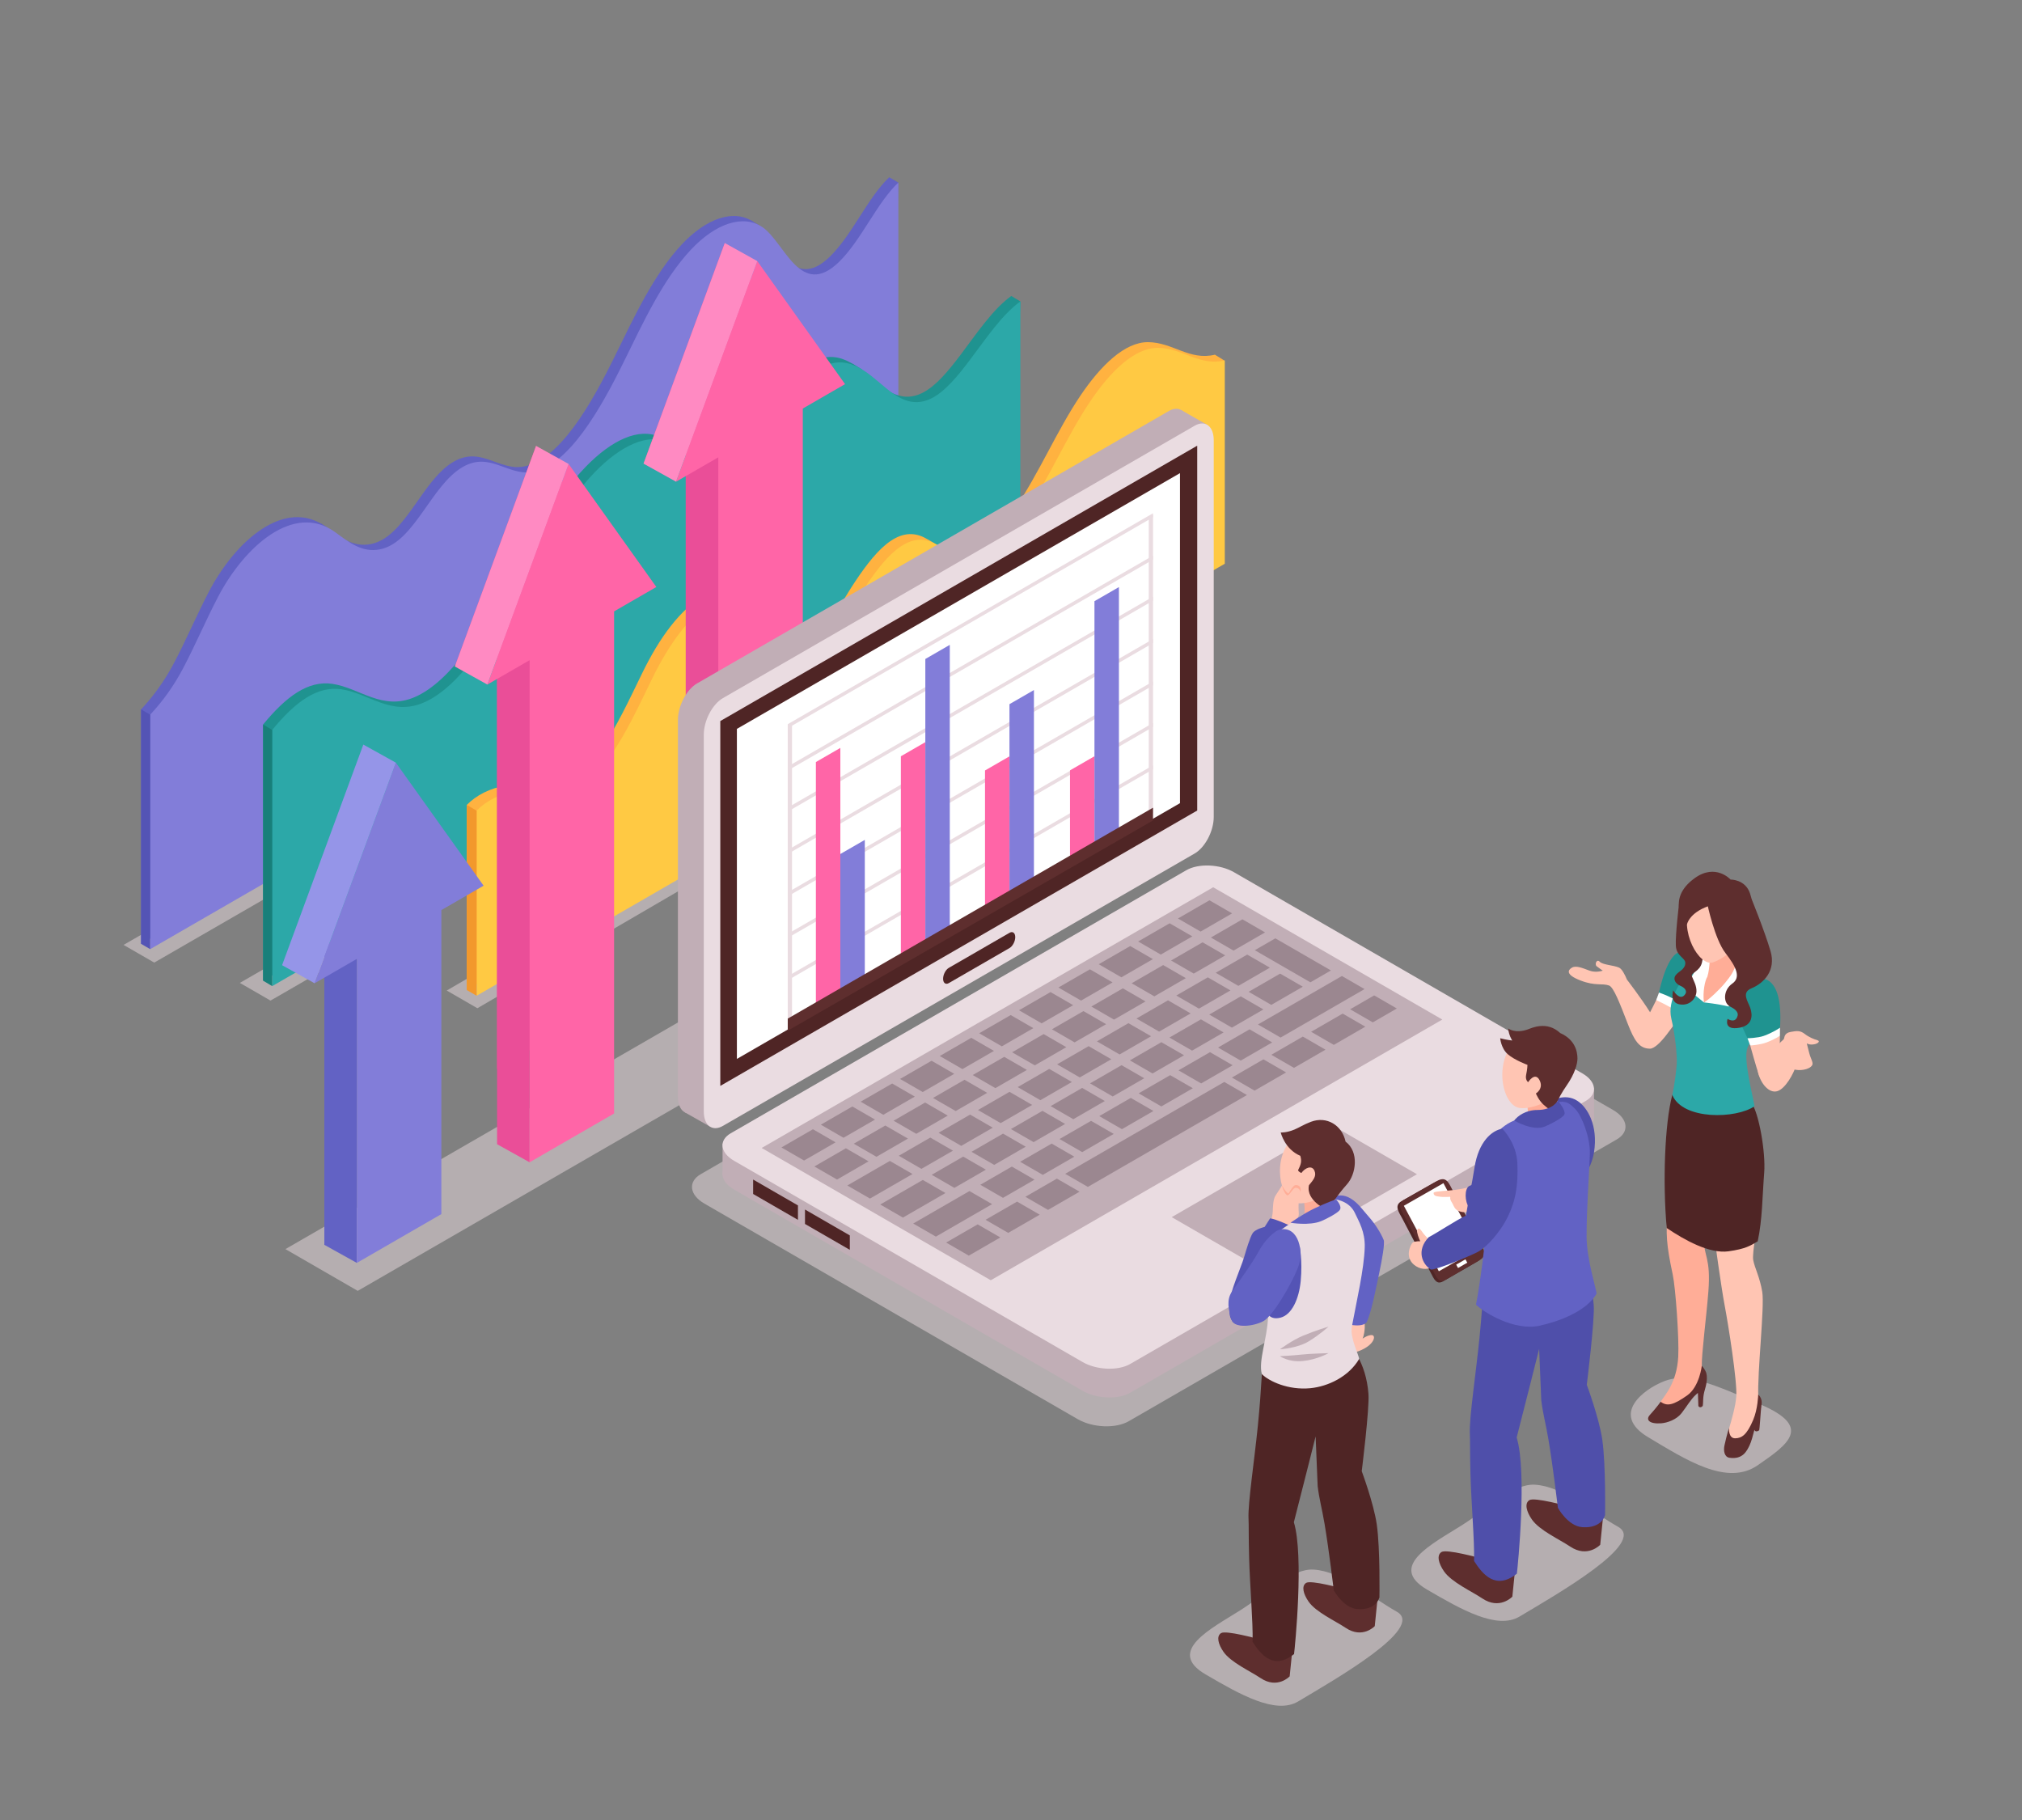 <?xml version="1.0" encoding="UTF-8"?>
<!-- Generated by Pixelmator Pro 3.6.10 -->
<svg width="500" height="450" viewBox="0 0 500 450" xmlns="http://www.w3.org/2000/svg">
    <rect x="0" y="0" width="500" height="450" fill="#808080" stroke="none"/>
    <g id="Group">
        <path id="Path" fill="#eadce1" stroke="none" opacity="0.5" d="M 399.784 281.731 L 279.103 351.406 C 275.881 353.266 270.2 353.031 266.48 350.883 L 174.192 297.6 C 170.471 295.452 170.064 292.172 173.286 290.312 L 293.967 220.637 C 297.189 218.777 302.87 219.012 306.591 221.16 L 398.879 274.443 C 402.599 276.591 403.006 279.87 399.784 281.731 Z"/>
        <path id="path1" fill="#eadce1" stroke="none" opacity="0.5" d="M 88.459 319.17 L 212.746 247.413 L 194.865 237.09 L 70.578 308.846 Z"/>
        <path id="path2" fill="#eadce1" stroke="none" opacity="0.5" d="M 38.139 238.008 L 90.834 207.585 L 83.253 203.208 L 30.558 233.631 Z"/>
        <path id="path3" fill="#eadce1" stroke="none" opacity="0.5" d="M 66.891 247.401 L 119.585 216.978 L 112.004 212.601 L 59.309 243.024 Z"/>
        <path id="path4" fill="#eadce1" stroke="none" opacity="0.5" d="M 118.047 249.29 L 178.059 214.331 L 170.478 209.954 L 110.465 244.913 Z"/>
        <path id="path5" fill="#eadce1" stroke="none" opacity="0.5" d="M 324.827 388.086 C 319.492 387.764 313.791 393.651 306.673 398.159 C 299.555 402.667 288.268 408.25 298.113 414 C 306.65 418.986 315.46 424 321.001 420.691 C 330.184 415.207 352.522 402.506 345.408 398.5 C 338.75 394.75 331.765 388.504 324.827 388.086 Z"/>
        <path id="path6" fill="#eadce1" stroke="none" opacity="0.5" d="M 379.563 367.098 C 374.228 366.776 368.527 372.663 361.409 377.171 C 354.291 381.679 343.004 387.262 352.849 393.012 C 361.385 397.998 370.196 403.012 375.737 399.703 C 384.92 394.22 407.258 381.518 400.144 377.512 C 393.487 373.763 386.502 367.517 379.563 367.098 Z"/>
        <path id="path7" fill="#eadce1" stroke="none" opacity="0.5" d="M 411.634 341.456 C 406.341 343.487 398.184 349.753 407.538 355.342 C 416.892 360.932 427.042 367.542 434.646 362.292 C 442.25 357.042 448.25 352.826 435.385 347.275 C 423.425 342.114 417.068 339.37 411.634 341.456 Z"/>
    </g>
    <g id="g1">
        <path id="path8" fill="#6262c4" stroke="none" d="M 219.895 126.555 L 222.144 45.14 L 219.895 43.828 C 214.594 48.806 210.766 58.021 205.266 63.405 C 195.704 72.765 191.767 58.599 186.325 54.878 C 181.543 51.608 174.703 53.902 168.566 60.461 C 161.658 67.844 156.812 78.381 151.986 88.183 C 146.359 99.611 138.267 114.064 129.177 115.399 C 123.188 116.279 118.878 110.33 112.218 114.13 C 104.366 118.61 100.263 132.74 91.785 134.503 C 87.246 135.447 83.946 132.68 80.681 130.302 C 70.361 122.786 58.14 133.946 51.753 146.113 C 48.67 151.985 46.103 158.111 43.018 163.947 C 40.635 168.454 37.885 172.195 34.887 175.392 L 34.887 233.369 L 219.895 126.555 Z"/>
        <path id="path9" fill="#6262c4" stroke="none" d="M 187.629 55.63 L 185.651 54.463 C 185.651 54.463 184.964 54.637 185.016 54.807 C 185.068 54.976 186.817 56.819 186.817 56.819 L 187.629 55.63 Z"/>
        <path id="path10" fill="#6262c4" stroke="none" d="M 80.952 130.409 L 79.344 129.438 L 78.977 129.635 L 80.148 131.089 Z"/>
        <path id="path11" fill="#827dd9" stroke="none" d="M 222.144 127.867 L 222.144 45.139 C 216.843 50.117 213.015 59.332 207.515 64.716 C 197.953 74.076 194.015 59.91 188.574 56.189 C 183.792 52.919 176.952 55.213 170.815 61.772 C 163.907 69.156 159.061 79.692 154.235 89.494 C 148.609 100.922 140.516 115.375 131.426 116.71 C 125.437 117.59 121.127 111.641 114.467 115.441 C 106.615 119.921 102.512 134.05 94.034 135.814 C 89.495 136.758 86.195 133.991 82.93 131.613 C 72.61 124.097 60.389 135.257 54.002 147.424 C 50.919 153.296 48.352 159.422 45.267 165.258 C 42.884 169.765 40.134 173.506 37.136 176.703 L 37.136 234.68 L 222.144 127.867 Z"/>
        <path id="path12" fill="#5454b5" stroke="none" d="M 37.135 176.704 L 34.886 175.392 L 34.886 233.37 L 37.135 234.681 Z"/>
    </g>
    <g id="g2">
        <path id="path13" fill="#1f9390" stroke="none" d="M 250.068 135.662 L 252.317 74.525 L 250.068 73.182 C 245.532 76.438 241.607 82.322 237.572 87.673 C 234.64 91.561 231.419 95.537 227.957 97.21 C 223.293 99.464 219.691 96.966 216.643 94.453 C 212.201 90.791 206.961 85.284 199.749 90.219 C 193.161 94.726 190.668 105.058 185.456 111.958 C 176.011 124.46 169.338 111.056 163.289 108.112 C 157.993 105.535 151.127 108.923 144.845 115.401 C 137.382 123.097 131.711 133.96 125.968 144.12 C 119.669 155.264 111.6 168.429 102.59 172.344 C 94.556 175.834 88.972 170.108 82.227 169.09 C 76.123 168.169 70.671 172.314 65.061 179.137 L 65.061 242.477 L 250.068 135.662 Z"/>
        <path id="path14" fill="#1f9390" stroke="none" d="M 213.123 91.315 L 210.76 89.903 L 209.805 90.206 L 212.186 92.552 Z"/>
        <path id="path15" fill="#1f9390" stroke="none" d="M 166.07 109.74 L 163.538 108.24 L 163.067 108.566 L 164.16 110.259 Z"/>
        <path id="path16" fill="#2ca8a8" stroke="none" d="M 252.317 137.005 L 252.317 74.525 C 247.781 77.781 243.856 83.664 239.82 89.016 C 236.888 92.904 233.667 96.88 230.205 98.553 C 225.541 100.807 221.939 98.309 218.891 95.796 C 214.449 92.134 209.209 86.627 201.996 91.562 C 195.408 96.07 192.916 106.401 187.703 113.301 C 178.258 125.803 171.585 112.399 165.536 109.455 C 160.241 106.878 153.374 110.266 147.092 116.744 C 139.629 124.44 133.958 135.303 128.215 145.463 C 121.916 156.607 113.848 169.772 104.837 173.687 C 96.803 177.178 91.219 171.451 84.474 170.433 C 78.37 169.512 72.918 173.657 67.308 180.48 L 67.308 243.82 L 252.317 137.005 Z"/>
        <path id="path17" fill="#187f7a" stroke="none" d="M 67.308 180.48 L 65.06 179.137 L 65.06 242.477 L 67.308 243.82 Z"/>
    </g>
    <g id="g3">
        <path id="path18" fill="#ffb240" stroke="none" d="M 300.429 87.701 C 294.084 89.222 290.029 84.636 283.885 84.598 C 278.129 84.563 272.184 90.39 267.206 97.764 C 261.249 106.59 256.944 117.067 250.917 125.804 C 247.826 130.285 244.304 134.22 240.549 136.058 C 235.983 138.293 232.038 134.658 228.589 132.919 C 221.881 129.536 216.075 136.617 210.457 145.331 C 208.904 147.74 207.567 150.413 205.652 152.249 C 203.282 154.522 200.804 154.947 198.731 154.599 C 195.047 153.98 192.747 150.405 190.038 147.836 C 186.021 144.026 180.792 143.294 174.593 146.883 C 168.115 150.634 163.028 157.77 158.791 166.463 C 152.519 179.33 145.736 194.712 135.483 193.719 C 132.201 193.401 129.142 193.542 125.548 194.131 C 121.028 194.872 117.785 196.645 115.419 199.023 L 115.419 244.794 L 300.428 137.979 L 302.743 89.133 L 300.429 87.701 Z"/>
        <path id="path19" fill="#ffb240" stroke="none" d="M 189.688 147.205 L 187.354 145.855 L 186.022 146.386 L 189.583 149.634 Z"/>
        <path id="path20" fill="#ffc943" stroke="none" d="M 302.865 89.106 C 296.52 90.627 292.465 86.041 286.321 86.003 C 280.565 85.967 274.62 91.795 269.643 99.169 C 263.685 107.995 259.381 118.472 253.354 127.209 C 250.263 131.69 246.741 135.625 242.985 137.463 C 238.419 139.698 234.473 136.063 231.025 134.324 C 224.317 130.941 218.511 138.022 212.893 146.736 C 211.34 149.145 210.003 151.817 208.088 153.654 C 205.718 155.927 203.24 156.352 201.168 156.004 C 197.484 155.385 195.184 151.81 192.475 149.241 C 188.458 145.431 183.229 144.698 177.031 148.288 C 170.553 152.039 165.466 159.175 161.229 167.868 C 154.957 180.735 148.174 196.117 137.921 195.124 C 134.639 194.806 131.58 194.946 127.986 195.536 C 123.466 196.277 120.223 198.05 117.857 200.428 L 117.857 246.2 L 302.866 139.385 L 302.866 89.106 Z"/>
        <path id="path21" fill="#f2982c" stroke="none" d="M 117.856 200.428 L 115.42 199.023 L 115.42 244.794 L 117.856 246.2 Z"/>
    </g>
    <g id="g4">
        <path id="path22" fill="#ea4e98" stroke="none" d="M 154.259 140.665 L 132.561 110.245 L 112.47 164.792 L 122.917 158.76 L 122.917 264.309 L 143.812 252.246 L 143.812 146.697 Z"/>
        <path id="path23" fill="#ea4e98" stroke="none" d="M 122.917 282.909 L 130.96 287.379 L 130.96 163.23 L 122.917 158.76 Z"/>
        <path id="path24" fill="#ff65a7" stroke="none" d="M 162.302 145.135 L 140.603 114.714 L 120.512 169.262 L 130.96 163.23 L 130.96 287.379 L 151.854 275.315 L 151.854 151.166 Z"/>
        <path id="path25" fill="#ff8ac2" stroke="none" d="M 140.603 114.714 L 132.561 110.245 L 112.47 164.792 L 120.512 169.262 Z"/>
    </g>
    <g id="g5">
        <path id="path26" fill="#ea4e98" stroke="none" d="M 200.922 90.508 L 179.224 60.087 L 159.133 114.635 L 169.58 108.603 L 169.58 214.152 L 190.475 202.088 L 190.475 96.539 Z"/>
        <path id="path27" fill="#ea4e98" stroke="none" d="M 169.58 256.469 L 177.623 260.938 L 177.623 113.073 L 169.58 108.603 Z"/>
        <path id="path28" fill="#ff65a7" stroke="none" d="M 208.965 94.977 L 187.266 64.557 L 167.175 119.104 L 177.623 113.073 L 177.623 260.938 L 198.517 248.875 L 198.517 101.009 Z"/>
        <path id="path29" fill="#ff8ac2" stroke="none" d="M 187.266 64.557 L 179.224 60.087 L 159.133 114.635 L 167.175 119.104 Z"/>
    </g>
    <g id="g6">
        <path id="path30" fill="#6262c4" stroke="none" d="M 80.201 307.787 L 88.243 312.256 L 88.243 237.085 L 80.201 232.615 Z"/>
        <path id="path31" fill="#827dd9" stroke="none" d="M 119.585 218.99 L 97.887 188.57 L 77.796 243.117 L 88.243 237.085 L 88.243 312.256 L 109.138 300.193 L 109.138 225.022 Z"/>
        <path id="path32" fill="#9595e8" stroke="none" d="M 97.887 188.57 L 89.844 184.1 L 69.753 238.647 L 77.796 243.117 Z"/>
    </g>
    <g id="g7">
        <g id="g8">
            <g id="g9">
                <path id="path33" fill="#c1aeb6" stroke="none" d="M 289.014 207.401 L 172.363 274.749 C 169.764 276.249 167.638 274.642 167.638 271.177 L 167.638 178.009 C 167.638 174.544 169.765 170.481 172.363 168.981 L 289.014 101.632 C 291.613 100.132 293.739 101.739 293.739 105.204 L 293.739 198.372 C 293.739 201.838 291.613 205.9 289.014 207.401 Z"/>
                <path id="path34" fill="#c1aeb6" stroke="none" d="M 169.387 275.051 L 175.575 278.558 L 175.06 271.431 Z"/>
                <path id="path35" fill="#c1aeb6" stroke="none" d="M 298.388 104.967 L 292.07 101.374 L 289.829 113.787 Z"/>
                <path id="path36" fill="#eadce1" stroke="none" d="M 295.408 211.034 L 178.757 278.383 C 176.158 279.883 174.032 278.276 174.032 274.811 L 174.032 181.643 C 174.032 178.178 176.158 174.115 178.757 172.614 L 295.408 105.265 C 298.007 103.765 300.133 105.372 300.133 108.837 L 300.133 202.005 C 300.133 205.471 298.006 209.534 295.408 211.034 Z"/>
                <path id="path37" fill="#4f2525" stroke="none" d="M 296.047 200.405 L 178.117 268.492 L 178.117 178.283 L 296.047 110.197 Z"/>
                <path id="path38" fill="#4f2525" stroke="none" d="M 249.638 234.405 L 234.622 243.074 C 233.845 243.523 233.209 243.042 233.209 242.006 L 233.209 242.006 C 233.209 240.97 233.845 239.755 234.622 239.306 L 249.638 230.636 C 250.415 230.187 251.051 230.668 251.051 231.704 L 251.051 231.704 C 251.051 232.741 250.415 233.956 249.638 234.405 Z"/>
                <path id="path39" fill="#ffffff" stroke="none" d="M 291.786 116.986 L 182.218 180.22 L 182.218 261.82 L 291.786 198.586 Z"/>
            </g>
            <g id="g10">
                <path id="path40" fill="#c1aeb6" stroke="none" d="M 392.134 279.315 L 279.474 344.36 C 276.466 346.097 271.163 345.877 267.69 343.871 L 181.534 294.129 C 178.061 292.124 177.68 289.062 180.688 287.325 L 293.349 222.28 C 296.357 220.544 301.66 220.763 305.134 222.768 L 391.289 272.51 C 394.762 274.517 395.143 277.578 392.134 279.315 Z"/>
                <path id="path41" fill="#c1aeb6" stroke="none" d="M 178.674 282.754 L 186.409 282.754 L 186.409 290.489 L 178.674 290.489 Z"/>
                <path id="path42" fill="#c1aeb6" stroke="none" d="M 386.429 268.996 L 394.164 268.996 L 394.164 276.731 L 386.429 276.731 Z"/>
                <path id="path43" fill="#eadce1" stroke="none" d="M 392.134 272.202 L 279.473 337.247 C 276.465 338.984 271.162 338.764 267.689 336.758 L 181.533 287.016 C 178.06 285.011 177.679 281.949 180.687 280.212 L 293.348 215.167 C 296.356 213.43 301.659 213.65 305.133 215.656 L 391.288 265.398 C 394.762 267.404 395.143 270.465 392.134 272.202 Z"/>
                <path id="path44" fill="#c1aeb6" stroke="none" d="M 356.651 252.086 L 245.001 316.547 L 188.348 283.839 L 299.998 219.377 Z"/>
                <path id="path45" fill="#c1aeb6" stroke="none" d="M 350.384 290.333 L 310.877 313.142 L 289.74 300.939 L 329.248 278.13 Z"/>
                <path id="path46" fill="#9b8790" stroke="none" d="M 193.231 283.709 L 201.024 279.209 L 206.628 282.445 L 198.835 286.944 Z"/>
                <path id="path47" fill="#9b8790" stroke="none" d="M 201.377 288.412 L 209.17 283.913 L 214.774 287.148 L 206.981 291.648 Z"/>
                <path id="path48" fill="#9b8790" stroke="none" d="M 209.523 293.115 L 220.042 287.042 L 225.647 290.277 L 215.127 296.351 Z"/>
                <path id="path49" fill="#9b8790" stroke="none" d="M 310.283 234.941 L 315.366 232.007 L 329.117 239.946 L 324.034 242.88 Z"/>
                <path id="path50" fill="#9b8790" stroke="none" d="M 217.669 297.818 L 228.189 291.745 L 233.793 294.98 L 223.274 301.054 Z"/>
                <path id="path51" fill="#9b8790" stroke="none" d="M 225.816 302.522 L 239.723 294.492 L 245.327 297.728 L 231.42 305.757 Z"/>
                <path id="path52" fill="#9b8790" stroke="none" d="M 311.06 253.306 L 331.824 241.318 L 337.428 244.554 L 316.664 256.541 Z"/>
                <path id="path53" fill="#9b8790" stroke="none" d="M 233.962 307.225 L 241.755 302.725 L 247.359 305.961 L 239.566 310.46 Z"/>
                <path id="path54" fill="#9b8790" stroke="none" d="M 202.976 278.082 L 210.769 273.583 L 216.373 276.818 L 208.58 281.318 Z"/>
                <path id="path55" fill="#9b8790" stroke="none" d="M 211.122 282.786 L 218.915 278.286 L 224.519 281.522 L 216.726 286.021 Z"/>
                <path id="path56" fill="#9b8790" stroke="none" d="M 212.821 272.398 L 220.614 267.899 L 226.219 271.134 L 218.426 275.634 Z"/>
                <path id="path57" fill="#9b8790" stroke="none" d="M 220.967 277.101 L 228.761 272.602 L 234.365 275.838 L 226.572 280.337 Z"/>
                <path id="path58" fill="#9b8790" stroke="none" d="M 222.566 266.772 L 230.359 262.272 L 235.964 265.508 L 228.171 270.007 Z"/>
                <path id="path59" fill="#9b8790" stroke="none" d="M 230.712 271.475 L 238.505 266.976 L 244.11 270.211 L 236.317 274.711 Z"/>
                <path id="path60" fill="#9b8790" stroke="none" d="M 232.385 261.103 L 240.178 256.603 L 245.783 259.839 L 237.989 264.338 Z"/>
                <path id="path61" fill="#9b8790" stroke="none" d="M 240.531 265.806 L 248.324 261.307 L 253.929 264.543 L 246.136 269.042 Z"/>
                <path id="path62" fill="#9b8790" stroke="none" d="M 242.13 255.477 L 249.923 250.977 L 255.527 254.213 L 247.734 258.712 Z"/>
                <path id="path63" fill="#9b8790" stroke="none" d="M 250.276 260.18 L 258.069 255.68 L 263.674 258.916 L 255.881 263.415 Z"/>
                <path id="path64" fill="#9b8790" stroke="none" d="M 251.976 249.792 L 259.769 245.293 L 265.373 248.529 L 257.58 253.028 Z"/>
                <path id="path65" fill="#9b8790" stroke="none" d="M 260.122 254.495 L 267.915 249.996 L 273.52 253.232 L 265.726 257.731 Z"/>
                <path id="path66" fill="#9b8790" stroke="none" d="M 222.247 285.769 L 230.04 281.27 L 235.644 284.505 L 227.851 289.004 Z"/>
                <path id="path67" fill="#9b8790" stroke="none" d="M 230.393 290.472 L 238.186 285.973 L 243.79 289.209 L 235.997 293.708 Z"/>
                <path id="path68" fill="#9b8790" stroke="none" d="M 232.093 280.085 L 239.885 275.585 L 245.49 278.821 L 237.697 283.32 Z"/>
                <path id="path69" fill="#9b8790" stroke="none" d="M 240.238 284.788 L 248.032 280.289 L 253.636 283.524 L 245.843 288.024 Z"/>
                <path id="path70" fill="#9b8790" stroke="none" d="M 241.837 274.458 L 249.63 269.959 L 255.235 273.195 L 247.442 277.694 Z"/>
                <path id="path71" fill="#9b8790" stroke="none" d="M 249.984 279.162 L 257.777 274.662 L 263.381 277.898 L 255.588 282.397 Z"/>
                <path id="path72" fill="#9b8790" stroke="none" d="M 251.656 268.789 L 259.449 264.29 L 265.054 267.526 L 257.261 272.025 Z"/>
                <path id="path73" fill="#9b8790" stroke="none" d="M 259.803 273.493 L 267.596 268.993 L 273.2 272.229 L 265.407 276.728 Z"/>
                <path id="path74" fill="#9b8790" stroke="none" d="M 261.401 263.163 L 269.194 258.664 L 274.799 261.9 L 267.006 266.399 Z"/>
                <path id="path75" fill="#9b8790" stroke="none" d="M 269.547 267.866 L 277.341 263.367 L 282.945 266.603 L 275.152 271.102 Z"/>
                <path id="path76" fill="#9b8790" stroke="none" d="M 271.247 257.479 L 279.04 252.98 L 284.644 256.215 L 276.851 260.715 Z"/>
                <path id="path77" fill="#9b8790" stroke="none" d="M 279.393 262.182 L 287.186 257.683 L 292.79 260.918 L 284.997 265.418 Z"/>
                <path id="path78" fill="#9b8790" stroke="none" d="M 281.025 251.833 L 288.818 247.334 L 294.422 250.57 L 286.629 255.069 Z"/>
                <path id="path79" fill="#9b8790" stroke="none" d="M 289.171 256.537 L 296.964 252.038 L 302.568 255.273 L 294.776 259.772 Z"/>
                <path id="path80" fill="#9b8790" stroke="none" d="M 242.415 292.938 L 250.208 288.439 L 255.812 291.675 L 248.019 296.174 Z"/>
                <path id="path81" fill="#9b8790" stroke="none" d="M 252.26 287.254 L 260.053 282.754 L 265.658 285.99 L 257.865 290.49 Z"/>
                <path id="path82" fill="#9b8790" stroke="none" d="M 262.005 281.627 L 269.798 277.128 L 275.403 280.364 L 267.609 284.863 Z"/>
                <path id="path83" fill="#9b8790" stroke="none" d="M 271.824 275.959 L 279.617 271.459 L 285.221 274.695 L 277.428 279.194 Z"/>
                <path id="path84" fill="#9b8790" stroke="none" d="M 281.569 270.332 L 289.362 265.833 L 294.966 269.069 L 287.173 273.568 Z"/>
                <path id="path85" fill="#9b8790" stroke="none" d="M 291.415 264.648 L 299.207 260.149 L 304.812 263.384 L 297.019 267.884 Z"/>
                <path id="path86" fill="#9b8790" stroke="none" d="M 301.193 259.003 L 308.986 254.503 L 314.59 257.739 L 306.797 262.238 Z"/>
                <path id="path87" fill="#9b8790" stroke="none" d="M 290.871 246.149 L 298.664 241.65 L 304.268 244.885 L 296.475 249.385 Z"/>
                <path id="path88" fill="#9b8790" stroke="none" d="M 299.017 250.852 L 306.81 246.353 L 312.414 249.589 L 304.621 254.088 Z"/>
                <path id="path89" fill="#9b8790" stroke="none" d="M 300.616 240.523 L 308.409 236.024 L 314.013 239.259 L 306.22 243.759 Z"/>
                <path id="path90" fill="#9b8790" stroke="none" d="M 308.762 245.226 L 316.555 240.727 L 322.159 243.963 L 314.366 248.462 Z"/>
                <path id="path91" fill="#9b8790" stroke="none" d="M 261.721 244.166 L 269.514 239.666 L 275.118 242.902 L 267.325 247.401 Z"/>
                <path id="path92" fill="#9b8790" stroke="none" d="M 269.867 248.869 L 277.66 244.37 L 283.264 247.606 L 275.471 252.105 Z"/>
                <path id="path93" fill="#9b8790" stroke="none" d="M 271.69 238.41 L 279.483 233.911 L 285.087 237.147 L 277.294 241.646 Z"/>
                <path id="path94" fill="#9b8790" stroke="none" d="M 279.836 243.113 L 287.629 238.614 L 293.233 241.85 L 285.44 246.349 Z"/>
                <path id="path95" fill="#9b8790" stroke="none" d="M 281.435 232.784 L 289.228 228.285 L 294.832 231.52 L 287.039 236.02 Z"/>
                <path id="path96" fill="#9b8790" stroke="none" d="M 289.581 237.487 L 297.374 232.988 L 302.978 236.224 L 295.185 240.723 Z"/>
                <path id="path97" fill="#9b8790" stroke="none" d="M 291.28 227.1 L 299.073 222.601 L 304.678 225.836 L 296.885 230.335 Z"/>
                <path id="path98" fill="#9b8790" stroke="none" d="M 299.427 231.803 L 307.22 227.304 L 312.824 230.539 L 305.031 235.039 Z"/>
                <path id="path99" fill="#9b8790" stroke="none" d="M 243.707 301.599 L 251.5 297.099 L 257.104 300.335 L 249.311 304.834 Z"/>
                <path id="path100" fill="#9b8790" stroke="none" d="M 253.553 295.914 L 261.345 291.415 L 266.95 294.651 L 259.157 299.15 Z"/>
                <path id="path101" fill="#9b8790" stroke="none" d="M 304.628 266.426 L 312.421 261.926 L 318.025 265.162 L 310.232 269.661 Z"/>
                <path id="path102" fill="#9b8790" stroke="none" d="M 314.373 260.799 L 322.166 256.3 L 327.77 259.536 L 319.977 264.035 Z"/>
                <path id="path103" fill="#9b8790" stroke="none" d="M 324.219 255.115 L 332.012 250.616 L 337.616 253.852 L 329.823 258.351 Z"/>
                <path id="path104" fill="#9b8790" stroke="none" d="M 333.86 249.549 L 339.805 246.116 L 345.409 249.352 L 339.465 252.784 Z"/>
                <path id="path105" fill="#9b8790" stroke="none" d="M 263.398 290.23 L 302.74 267.515 L 308.344 270.751 L 269.003 293.466 Z"/>
                <path id="path106" fill="#4f2525" stroke="none" d="M 197.319 301.614 L 186.235 295.215 L 186.235 291.646 L 197.319 298.045 Z"/>
                <path id="path107" fill="#4f2525" stroke="none" d="M 210.142 309.027 L 199.059 302.629 L 199.059 299.06 L 210.142 305.459 Z"/>
            </g>
        </g>
        <g id="g11">
            <g id="g12">
                <path id="path108" fill="#eadce1" stroke="none" d="M 285.119 190.218 L 194.795 242.367 L 194.795 241.377 L 285.119 189.228 Z"/>
                <path id="path109" fill="#eadce1" stroke="none" d="M 285.119 179.741 L 194.795 231.89 L 194.795 230.9 L 285.119 178.751 Z"/>
                <path id="path110" fill="#eadce1" stroke="none" d="M 285.119 169.476 L 194.795 221.624 L 194.795 220.634 L 285.119 168.486 Z"/>
                <path id="path111" fill="#eadce1" stroke="none" d="M 285.119 158.999 L 194.795 211.147 L 194.795 210.157 L 285.119 158.009 Z"/>
                <path id="path112" fill="#eadce1" stroke="none" d="M 285.119 148.521 L 194.795 200.67 L 194.795 199.68 L 285.119 147.532 Z"/>
                <path id="path113" fill="#eadce1" stroke="none" d="M 285.119 138.37 L 194.795 190.519 L 194.795 189.529 L 285.119 137.38 Z"/>
                <path id="path114" fill="#eadce1" stroke="none" d="M 285.119 127.893 L 194.795 180.042 L 194.795 179.052 L 285.119 126.903 Z"/>
            </g>
            <path id="path115" fill="#ff65a7" stroke="none" d="M 207.8 244.93 L 201.752 248.422 L 201.752 188.415 L 207.8 184.923 Z"/>
            <path id="path116" fill="#eadce1" stroke="none" d="M 195.85 178.796 L 194.795 179.405 L 194.795 253.094 L 195.85 252.486 Z"/>
            <path id="path117" fill="#eadce1" stroke="none" d="M 285.119 127.341 L 284.065 127.95 L 284.065 201.639 L 285.119 201.03 Z"/>
            <path id="path118" fill="#827dd9" stroke="none" d="M 213.849 241.438 L 207.8 244.93 L 207.8 211.154 L 213.849 207.663 Z"/>
            <path id="path119" fill="#ff65a7" stroke="none" d="M 228.816 232.796 L 222.768 236.288 L 222.768 186.991 L 228.816 183.499 Z"/>
            <path id="path120" fill="#827dd9" stroke="none" d="M 234.864 229.304 L 228.816 232.796 L 228.816 162.935 L 234.864 159.443 Z"/>
            <path id="path121" fill="#ff65a7" stroke="none" d="M 249.622 220.784 L 243.574 224.276 L 243.574 190.5 L 249.622 187.009 Z"/>
            <path id="path122" fill="#827dd9" stroke="none" d="M 255.67 217.292 L 249.622 220.784 L 249.622 174.107 L 255.67 170.615 Z"/>
            <path id="path123" fill="#ff65a7" stroke="none" d="M 270.638 208.651 L 264.59 212.142 L 264.59 190.476 L 270.638 186.984 Z"/>
            <path id="path124" fill="#827dd9" stroke="none" d="M 276.686 205.159 L 270.638 208.651 L 270.638 148.644 L 276.686 145.152 Z"/>
            <path id="path125" fill="#5e2e2e" stroke="none" d="M 285.119 202.857 L 194.795 254.845 L 194.795 251.854 L 285.119 199.705 Z"/>
        </g>
    </g>
    <g id="g13">
        <g id="g14">
            <path id="path126" fill="#ffad97" stroke="none" d="M 423.821 290.098 C 424.5 288.29 412.735 286.915 412.735 286.915 C 412.735 286.915 412.71 295.692 412.391 299.386 C 411.91 304.962 412.019 307.63 413.628 315.113 C 414.341 318.432 415.237 331.006 414.997 335.435 C 414.646 341.921 411.655 344.986 410.642 346.588 C 409.629 348.19 413.49 349.704 415.933 347.368 C 418.375 345.031 418.631 344.575 420.009 343.843 C 421.388 343.11 420.923 341.359 420.822 337.699 C 420.744 334.868 421.973 325.436 422.443 319.387 C 423.11 310.804 421.227 310.616 421.358 306.276 C 421.605 298.108 423.377 291.279 423.821 290.098 Z"/>
            <path id="path127" fill="#5e2e2e" stroke="none" d="M 421.951 339.573 C 421.947 339.557 421.943 339.542 421.939 339.526 C 421.899 339.379 421.864 339.3 421.864 339.3 L 421.861 339.304 C 421.542 338.443 420.823 337.699 420.823 337.699 C 420.823 337.699 420.244 342.89 417.192 345.032 C 413.785 347.423 412.263 347.781 410.643 346.588 C 410.643 346.588 409.825 347.8 407.943 349.89 C 406.938 351.007 407.782 352.128 410.752 351.915 C 412.321 351.803 414.567 351.001 415.808 349.415 C 417.112 347.749 418.121 345.951 419.339 344.862 C 419.528 344.693 419.691 344.543 419.856 344.391 L 419.856 344.393 C 419.946 345.767 419.903 346.646 419.971 347.642 C 420.257 348.098 420.7 347.988 421.047 347.642 C 421.246 346.546 420.988 345.537 421.602 343.516 C 422.254 341.371 422.083 340.092 421.951 339.573 Z"/>
        </g>
        <path id="path128" fill="#ffc5b3" stroke="none" d="M 421.248 236.727 C 418.816 235.325 418.161 234.239 416.139 236.42 C 412.672 240.162 410.093 246.417 408.029 250.29 C 405.799 246.747 402.311 242.209 402.311 242.209 C 401.798 240.974 401.078 239.566 400.356 239.243 C 399.014 238.642 396.329 238.578 395.583 237.79 C 394.837 237.002 394.241 238.451 394.837 238.92 C 395.434 239.388 396.329 239.991 396.329 239.991 C 396.329 239.991 394.688 240.593 393.048 239.991 C 391.407 239.389 389.767 238.651 388.723 239.244 C 387.679 239.837 387.082 240.98 390.811 242.422 C 394.54 243.864 396.157 243.051 397.883 243.668 C 399.009 244.07 400.527 248.002 402.467 253.023 C 404.154 257.389 405.397 259.276 408.016 259.286 C 409.062 259.29 410.669 257.708 412.062 255.894 C 414 253.369 416.139 250.357 416.139 250.357 C 416.139 250.357 428.083 240.666 421.248 236.727 Z"/>
        <path id="path129" fill="#ffc5b3" stroke="none" d="M 423.965 306.113 C 423.965 306.113 425.634 318.393 426.485 322.835 C 427.336 327.277 429.627 341.611 429.345 345.288 C 429.152 347.793 428.162 351.178 427.543 353.274 C 426.926 355.363 427.756 356.89 429.165 357.323 C 431.712 358.107 434.983 349.425 434.793 345.419 C 434.509 339.426 436.37 323.096 435.773 319.438 C 435.175 315.78 433.916 313.573 433.539 311.561 C 433.217 309.837 434.646 302.436 434.646 302.436 L 423.965 306.113 Z"/>
        <path id="path130" fill="#5e2e2e" stroke="none" d="M 435.539 347.599 C 435.539 347.599 435.306 350.073 435.241 351.314 C 435.176 352.555 435.019 353.63 435.019 353.63 C 435.019 353.63 434.016 354.433 433.755 353.323 C 433.931 349.746 435.539 347.599 435.539 347.599 Z"/>
        <path id="path131" fill="#5e2e2e" stroke="none" d="M 427.551 353.066 C 427.551 353.066 427.067 354.475 426.427 357.372 C 426.15 358.626 426.365 360.247 427.663 360.435 C 430.977 360.915 431.969 358.728 432.629 357.372 C 433.462 355.658 434.332 351.098 435.117 348.79 C 436.456 346.058 434.774 344.819 434.774 344.819 C 434.774 344.819 434.683 348.37 433.511 351.117 C 431.943 354.791 430.713 355.579 429.102 355.624 C 427.336 355.674 427.551 353.066 427.551 353.066 Z"/>
        <path id="path132" fill="#4f2525" stroke="none" d="M 412.148 303.631 C 416.461 306.538 422.664 310.065 427.452 309.384 C 431.618 308.792 432.775 308.031 434.646 306.93 C 435.806 301.444 435.77 296.169 436.252 289.92 C 436.641 284.874 434.926 275.115 433.093 272.691 C 433.08 272.673 429.085 270.997 426.836 270.961 C 422.693 270.895 418.063 272.008 414.143 270.401 C 413.916 270.308 413.751 270.437 413.687 270.618 C 413.618 270.615 413.55 270.642 413.525 270.735 C 411.642 277.773 411.13 292.527 412.148 303.631 Z"/>
        <path id="path133" fill="#1f9390" stroke="none" d="M 410.058 246.264 C 410.058 246.264 411.617 237.701 414.563 235.75 C 417.509 233.799 421.023 235.654 421.32 236.255 C 421.617 236.856 414.795 248.867 414.795 248.867 C 414.795 248.867 411.441 247.107 410.058 246.264 Z"/>
        <path id="path134" fill="#ffffff" stroke="none" d="M 410.233 245.409 L 409.554 247.286 C 409.554 247.286 412.934 248.808 414.697 250.093 C 416.461 251.377 416.82 249.612 415.693 248.34 C 414.306 246.771 410.233 245.409 410.233 245.409 Z"/>
        <path id="path135" fill="#2ca8a8" stroke="none" d="M 414.632 262.958 C 414.556 264.399 414.028 268.678 413.525 270.735 C 416.139 277.019 429.413 276.637 433.859 273.509 C 433.329 270.392 431.007 261.729 432.137 259.003 C 433.656 255.339 438.895 251.525 436.98 243.895 C 436.4 241.584 430.918 239.087 430.918 239.087 C 430.918 239.087 426.97 242.235 425.578 243.326 C 424.245 244.371 422.022 247.048 421.833 247.276 C 421.822 247.275 421.811 247.273 421.8 247.272 C 421.829 246.831 422.095 243.3 423.477 239.533 C 423.912 238.348 423.251 234.88 423.251 234.88 C 423.251 234.88 422.698 234.741 421.897 234.599 C 420.695 235.93 418.332 239.465 417.051 240.929 C 415.814 242.343 412.177 247.241 413.288 251.868 C 414.237 255.818 414.735 261.009 414.632 262.958 Z"/>
        <path id="path136" fill="#ffc5b3" stroke="none" d="M 432.793 258.508 C 432.793 258.508 434.353 264.149 434.987 265.922 C 435.621 267.694 440.008 263.801 440.008 263.801 L 440.137 256.101 L 432.793 258.508 Z"/>
        <path id="path137" fill="#1f9390" stroke="none" d="M 432.393 257.32 C 435.73 256.994 437.408 256.539 440.124 254.586 C 440.676 247.299 439.374 242.449 435.838 241.933 C 431.858 241.352 429.445 247.368 430.094 251.434 C 430.413 253.434 431.296 254.816 432.393 257.32 Z"/>
        <path id="path138" fill="#ffffff" stroke="none" d="M 440.158 254.102 C 440.158 254.102 438.514 255.268 436.158 256.121 C 434.671 256.659 432.122 256.715 432.122 256.715 L 432.794 258.508 C 432.794 258.508 435.277 258.347 436.82 257.75 C 439.067 256.881 440.138 256.101 440.138 256.101 L 440.158 254.102 Z"/>
        <path id="path139" fill="#ffffff" stroke="none" d="M 429.253 236.481 C 429.253 236.481 428.128 241.015 426.495 242.647 C 424.862 244.28 421.353 247.851 421.353 247.851 C 421.353 247.851 425.096 248.24 427.428 248.867 C 429.142 247.163 431.618 242.31 431.618 240.794 C 431.618 236.727 429.253 236.481 429.253 236.481 Z"/>
        <path id="path140" fill="#ffffff" stroke="none" d="M 421.248 236.727 C 421.248 236.727 417.734 242.017 416.922 244.42 C 418.42 245.407 421.353 247.852 421.353 247.852 L 423.293 237.788 L 421.248 236.727 Z"/>
        <path id="path141" fill="#5e2e2e" stroke="none" d="M 416.433 246.155 C 417.431 245.205 416.746 244.262 415.56 243.765 C 414.374 243.267 413.57 242.132 414.396 241.079 C 415.147 240.122 416.577 239.746 416.741 238.273 C 416.906 236.8 414.542 236.544 414.401 233.824 C 414.26 231.104 415.206 223.334 415.206 223.334 L 420.981 233.443 C 420.981 233.443 421.409 235.833 420.849 238.037 C 420.285 240.259 418.026 240.498 418.383 241.417 C 418.844 242.603 419.57 243.726 419.5 245.24 C 419.436 246.628 418.069 248.734 415.422 248.349 C 412.775 247.964 413.743 244.861 413.743 244.861 C 413.743 244.861 415.2 247.329 416.433 246.155 Z"/>
        <g id="g15">
            <path id="path142" fill="#ffad97" stroke="none" d="M 422.185 241.515 C 421.597 242.433 421.002 245.328 421.353 247.851 C 422.657 247.112 425.144 244.745 426.561 243.039 C 427.921 241.401 428.898 240.016 429.362 238.047 C 429.159 236.372 429.141 233.365 430.015 229.624 C 427.502 228.498 422.837 235.416 422.837 235.416 C 422.837 235.416 422.889 239.394 422.185 241.515 Z"/>
            <path id="path143" fill="#ffc5b3" stroke="none" d="M 429.359 221.088 C 426.964 218.86 420.892 217.623 418.028 223.741 C 415.024 230.156 420.222 239.051 423.566 237.956 C 425.439 237.343 429.489 234.909 430.897 231.515 C 432.482 227.694 431.22 222.818 429.359 221.088 Z"/>
        </g>
        <path id="path144" fill="#ffc5b3" stroke="none" d="M 441.538 256.544 C 441.538 256.544 434.213 262.972 434.729 265.15 C 435.387 267.928 437.441 270.384 439.474 269.798 C 441.507 269.213 443.583 265.354 444.093 263.544 C 444.604 261.734 445.417 258.678 445.417 258.678 L 441.538 256.544 Z"/>
        <path id="path145" fill="#ffc5b3" stroke="none" d="M 442.861 255.13 C 441.245 255.418 440.923 256.324 441.133 259.157 C 441.344 261.991 441.966 263.893 443.464 264.371 C 444.884 264.825 447.287 264.555 448.077 263.436 C 448.522 262.805 447.766 261.884 447.373 260.313 C 447.149 259.418 446.776 257.97 446.776 257.97 C 446.776 257.97 447.436 258.459 448.752 258.176 C 449.535 258.008 450.179 257.439 449.423 257.207 C 448.453 256.909 447.298 256.441 446.291 255.652 C 445.173 254.776 444.357 254.863 442.861 255.13 Z"/>
        <path id="path146" fill="#5e2e2e" stroke="none" d="M 419.079 217.113 C 424.27 213.381 427.941 217.478 427.941 217.478 C 427.941 217.478 431.568 217.378 432.743 220.9 C 433.755 223.931 433.339 225.251 431.217 230.038 C 426.711 228.936 422.474 224.034 422.474 224.034 C 417.574 225.771 417.128 228.655 417.128 228.655 C 417.128 228.655 411.541 222.532 419.079 217.113 Z"/>
        <path id="path147" fill="#5e2e2e" stroke="none" d="M 422.167 223.437 L 433.118 222.257 C 433.118 222.257 436.309 230.038 437.821 235.181 C 439.213 239.916 436.203 243.089 433.113 244.354 C 430.536 245.408 432.233 247.584 432.794 249.187 C 433.477 251.138 433.32 253.518 430.174 254.102 C 426.087 254.861 427.2 251.91 427.2 251.91 C 427.2 251.91 429.084 253.192 429.66 251.208 C 429.99 250.072 428.685 249.307 427.813 248.867 C 426.043 247.974 426.111 244.763 428.357 243.197 C 430.562 241.66 429.344 239.078 426.67 235.643 C 423.996 232.209 422.167 223.437 422.167 223.437 Z"/>
    </g>
    <g id="g16">
        <g id="g17">
            <path id="path148" fill="#4f2525" stroke="none" d="M 346.431 297.08 L 354.637 292.423 C 356.86 291.138 357.5 292.625 358.334 294.212 L 365.608 308.099 C 366.442 309.686 367.124 310.797 365.299 311.929 L 357.364 316.505 C 356.099 317.36 355.258 317.457 354.353 315.766 L 346.793 301.349 C 345.959 299.763 344.703 298.16 346.431 297.08 Z"/>
            <path id="path149" fill="#5e2e2e" stroke="none" d="M 347.064 296.698 L 355.27 292.042 C 357.493 290.757 358.133 292.244 358.966 293.831 L 366.24 307.718 C 367.074 309.305 367.756 310.416 365.931 311.548 L 357.996 316.124 C 356.731 316.979 355.89 317.076 354.986 315.385 L 347.426 300.968 C 346.592 299.381 345.336 297.779 347.064 296.698 Z"/>
            <path id="path150" fill="#ffffff" stroke="none" d="M 365.606 308.762 L 355.798 314.322 L 347.143 298.133 L 356.933 292.537 Z"/>
            <path id="path151" fill="#ffffff" stroke="none" d="M 362.833 312.2 L 360.548 313.517 L 360.082 312.688 L 362.369 311.374 Z"/>
        </g>
        <path id="path152" fill="#ffc5b3" stroke="none" d="M 365.542 293.042 C 365.542 293.042 361.577 294.08 358.7 294.318 C 355.823 294.555 354.495 294.647 354.495 294.963 C 354.494 295.831 355.573 295.793 355.959 295.87 C 356.806 296.04 358.649 295.91 358.649 295.91 C 358.649 295.91 358.417 296.415 358.999 297.284 C 359.376 297.845 359.487 298.481 360.022 298.993 C 362.043 300.928 368.221 298.521 368.221 298.521 L 365.542 293.042 Z"/>
        <path id="path153" fill="#4f4faa" stroke="none" d="M 383.278 272.425 C 383.278 272.425 386.775 270.043 390.075 272.194 C 392.524 273.79 395.218 278.214 394.167 284.922 C 392.344 296.566 373.97 303.759 373.97 303.759 L 383.278 272.425 Z"/>
        <path id="path154" fill="#4f4faa" stroke="none" d="M 371.166 290.203 C 371.166 290.203 364.527 292.581 363.307 293.248 C 362.087 293.915 362.175 297.177 363.307 298.568 C 364.439 299.959 371.751 298.669 371.751 298.669 L 371.166 290.203 Z"/>
        <path id="path155" fill="#5e2e2e" stroke="none" d="M 356.457 383.738 C 357.714 382.952 365.862 385.216 365.862 385.216 L 374.646 388.164 L 373.973 394.779 C 373.973 394.779 370.85 398.12 366.521 395.204 C 363.94 393.465 358.952 391.227 357.078 388.526 C 355.718 386.565 355.2 384.524 356.457 383.738 Z"/>
        <path id="path156" fill="#5e2e2e" stroke="none" d="M 378.187 370.911 C 379.444 370.125 387.592 372.389 387.592 372.389 L 396.376 375.337 L 395.703 381.952 C 395.703 381.952 392.58 385.293 388.251 382.377 C 385.67 380.638 380.682 378.4 378.808 375.699 C 377.448 373.738 376.93 371.697 378.187 370.911 Z"/>
        <path id="path157" fill="#4f4faa" stroke="none" d="M 389.428 310.382 C 389.428 310.382 393.469 314.343 394.096 322.665 C 394.378 326.412 392.378 342.388 392.378 342.388 C 392.378 342.388 395.452 350.65 396.214 355.974 C 397.118 362.296 396.895 374.642 396.895 374.642 C 396.375 376.289 394.662 377.848 391.241 377.594 C 387.721 377.333 385.241 372.823 385.241 372.823 C 385.241 372.823 384.024 362.583 382.879 355.802 C 382.227 351.94 381.489 349.383 381.122 346.172 C 380.977 342.481 380.601 333.503 380.601 333.503 C 380.601 333.503 376.378 350.291 375.042 355.422 C 377.647 363.974 375.331 387.249 375.089 389.101 C 369.874 393.211 366.662 389.325 364.506 385.957 C 364.633 380.782 363.808 371.655 363.615 364.42 C 363.463 358.716 363.557 356.326 363.463 354.408 C 363.281 350.683 364.977 339.478 365.836 330.9 C 366.837 320.902 367.04 313.67 367.04 313.67 L 389.428 310.382 Z"/>
        <path id="path158" fill="#6262c4" stroke="none" d="M 367.591 284.991 C 367.672 290.748 367.748 298.125 367.633 301.218 C 367.431 306.633 365.852 318.359 364.98 322.574 C 366.836 324.427 374.361 329.142 380.661 327.794 C 385.148 326.833 392.156 324.382 394.798 319.886 C 394.83 319.009 392.331 311.319 392.331 305.766 C 392.331 298.244 392.974 290.823 393.141 285.205 C 393.258 281.28 391.152 275.872 389.554 274.235 C 387.814 272.453 386.941 271.978 383.966 272.788 C 381.569 273.017 376.185 276.053 374.426 277.052 C 370.007 278.829 367.567 283.293 367.591 284.991 Z"/>
        <path id="path159" fill="#ffad97" stroke="none" d="M 385.818 275.714 L 384.859 270.364 L 377.392 272.126 C 377.392 272.126 378.307 274.954 377.392 277.304 C 377.361 277.383 383.053 277.028 385.818 275.714 Z"/>
        <path id="path160" fill="#ffc5b3" stroke="none" d="M 387.558 259.094 C 386.025 255.84 380.336 252.092 374.909 257.163 C 369.218 262.48 371.46 273.184 375.65 273.923 C 377.784 274.299 382.033 273.252 384.859 270.364 C 388.04 267.113 388.748 261.622 387.558 259.094 Z"/>
        <path id="path161" fill="#5e2e2e" stroke="none" d="M 370.967 256.707 C 370.967 256.707 371.167 259.18 372.822 260.641 C 374.477 262.102 377.711 263.295 377.711 263.295 C 377.711 263.295 377.691 264.35 377.392 265.699 C 377.093 267.048 377.879 267.569 377.879 267.569 C 377.879 267.569 379.554 264.909 380.683 267.046 C 381.813 269.183 379.796 270.363 379.796 270.363 C 379.796 270.363 380.45 271.976 381.604 273.06 C 382.447 273.852 383.948 274.915 383.948 274.915 C 383.948 274.915 385.184 271.543 387.32 268.508 C 389.456 265.473 390.066 263.005 390.074 261.764 C 390.085 259.966 389.456 257.027 385.817 255.429 C 382.487 252.323 378.711 254.202 377.737 254.543 C 376.763 254.884 374.675 255.414 372.933 254.29 C 373.111 256.042 373.945 257.269 373.945 257.269 C 373.945 257.269 372.54 257.14 370.967 256.707 Z"/>
        <path id="path162" fill="#4f4faa" stroke="none" d="M 380.186 274.444 C 377.297 274.444 375.274 275.928 374.427 277.051 C 374.427 277.051 379.015 279.787 382.049 278.524 C 383.65 277.857 386.157 276.483 386.736 275.741 C 387.52 274.736 385.179 272.145 385.179 272.145 C 385.179 272.145 384.075 274.444 380.186 274.444 Z"/>
        <path id="path163" fill="#ffc5b3" stroke="none" d="M 351.191 306.902 C 351.191 306.902 350.618 305.707 350.422 304.65 C 350.302 304.003 350.761 303.179 351.514 304.343 C 352.267 305.507 353.715 306.832 353.715 306.832 L 356.534 311.798 C 356.534 311.798 353.358 315.099 350.164 313.083 C 346.971 311.067 348.909 307.562 349.348 307.21 C 349.786 306.857 351.191 306.902 351.191 306.902 Z"/>
        <path id="path164" fill="#4f4faa" stroke="none" d="M 362.49 300.557 C 363.241 296.148 363.953 292.88 364.617 288.671 C 365.628 282.263 368.884 279.504 371.492 279.073 C 371.492 279.073 375.029 282.531 375.221 287.704 C 375.412 292.877 374.944 297.319 372.033 302.361 C 371.026 304.106 368.02 308.283 365.195 309.666 C 362.539 310.967 355.343 313.89 353.85 313.919 C 351.7 312.58 350.162 309.218 353.273 305.913 C 355.106 304.974 360.336 301.553 362.49 300.557 Z"/>
    </g>
    <g id="g18">
        <path id="path165" fill="#ffc5b3" stroke="none" d="M 317.414 292.465 C 317.414 292.465 316.085 294.636 315.435 295.574 C 314.785 296.512 314.785 298.448 314.726 299.577 C 314.667 300.706 314.135 302.591 314.135 302.591 L 318.388 304.605 C 318.388 304.605 321.301 301.895 321.164 299.998 C 320.987 297.53 321.254 295.654 321.347 295.274 C 321.441 294.893 317.414 292.465 317.414 292.465 Z"/>
        <path id="path166" fill="#5454b5" stroke="none" d="M 314.076 301.238 L 312.717 303.365 C 312.717 303.365 310.433 303.87 309.763 304.901 C 309.094 305.932 308.168 309.036 307.577 311.045 C 306.986 313.053 304.033 319.776 304.033 322.174 C 304.033 324.572 303.875 325.517 304.781 326.699 C 305.687 327.88 307.571 327.685 308.719 327.57 C 309.868 327.455 316.218 317.838 316.505 316.775 C 316.792 315.712 317.265 306.582 317.265 306.582 L 319.312 303.203 C 319.314 303.202 315.612 301.43 314.076 301.238 Z"/>
        <path id="path167" fill="#ffc5b3" stroke="none" d="M 336.369 324.867 C 336.571 324.78 337.599 326.285 337.475 328.293 C 337.351 330.302 336.927 330.981 336.927 330.981 C 336.927 330.981 338.296 330.024 339.241 330.104 C 340.186 330.184 339.962 331.956 337.475 333.373 C 334.988 334.791 333.806 334.423 333.098 333.78 C 332.389 333.137 331.294 325.734 331.466 325.399 C 332.589 323.213 336.369 324.867 336.369 324.867 Z"/>
        <path id="path168" fill="#5e2e2e" stroke="none" d="M 301.948 403.791 C 303.165 403.03 311.055 405.222 311.055 405.222 L 319.56 408.077 L 318.909 414.482 C 318.909 414.482 315.885 417.717 311.693 414.893 C 309.194 413.209 304.364 411.042 302.55 408.427 C 301.232 406.529 300.731 404.552 301.948 403.791 Z"/>
        <path id="path169" fill="#5e2e2e" stroke="none" d="M 322.989 391.372 C 324.206 390.611 332.096 392.803 332.096 392.803 L 340.601 395.658 L 339.95 402.063 C 339.95 402.063 336.926 405.298 332.734 402.474 C 330.235 400.79 325.405 398.623 323.591 396.008 C 322.273 394.109 321.772 392.133 322.989 391.372 Z"/>
        <path id="path170" fill="#4f2525" stroke="none" d="M 333.874 332.762 C 333.874 332.762 337.787 336.598 338.393 344.656 C 338.666 348.284 336.73 363.754 336.73 363.754 C 336.73 363.754 339.707 371.754 340.445 376.909 C 341.321 383.031 341.105 394.985 341.105 394.985 C 340.601 396.58 338.943 398.089 335.63 397.844 C 332.222 397.592 329.82 393.224 329.82 393.224 C 329.82 393.224 328.641 383.309 327.532 376.742 C 326.901 373.003 326.186 370.526 325.831 367.417 C 325.69 363.842 325.327 355.149 325.327 355.149 C 325.327 355.149 321.237 371.405 319.945 376.373 C 322.467 384.654 320.225 407.191 319.99 408.984 C 314.941 412.963 311.83 409.201 309.743 405.94 C 309.866 400.929 309.067 392.092 308.881 385.086 C 308.734 379.562 308.824 377.249 308.734 375.391 C 308.558 371.784 310.2 360.935 311.032 352.629 C 312.001 342.948 312.198 335.946 312.198 335.946 L 333.874 332.762 Z"/>
        <path id="path171" fill="#6262c4" stroke="none" d="M 327.894 297.398 C 327.894 297.398 330.386 294.115 334.043 296.359 C 335.927 297.515 337.151 299.384 338.414 300.781 C 339.977 302.51 341.501 304.944 342.154 306.581 C 342.47 307.373 341.784 311.356 341.035 314.848 C 340.37 317.945 339.107 324.676 337.912 326.986 C 336.33 328.681 331.27 326.876 331.27 326.876 L 327.894 297.398 Z"/>
        <path id="path172" fill="#eadce1" stroke="none" d="M 315.967 304.743 C 311.877 308.53 313.675 322.713 313.563 325.708 C 313.368 330.951 311.123 336.504 312.029 339.746 C 313.826 341.54 318.571 343.759 324.001 343.238 C 328.424 342.814 333.519 340.374 336.077 336.021 C 336.108 335.172 333.773 330.784 334.28 328.057 C 335.491 321.542 337.308 313.822 337.47 308.382 C 337.583 304.581 336.054 302.073 335.029 299.89 C 334.003 297.707 331.688 296.453 328.586 296.359 C 326.265 296.58 324.656 299.253 322.952 300.22 C 318.876 302.534 316.922 303.859 315.967 304.743 Z"/>
        <path id="path173" fill="#5454b5" stroke="none" d="M 313.376 324.542 C 313.376 324.542 313.952 326.509 316.698 325.777 C 319.444 325.045 321.216 321.182 321.641 316.724 C 322.126 311.642 321.35 307.968 321.35 307.968 L 313.376 324.542 Z"/>
        <path id="path174" fill="#ffad97" stroke="none" d="M 322.127 301.914 C 325.085 301.368 327.701 300.465 330.378 299.193 L 329.45 294.012 L 322.22 295.719 C 322.22 295.719 323.106 299.414 322.22 301.689 C 322.19 301.765 322.157 301.838 322.127 301.914 Z"/>
        <path id="path175" fill="#ffc5b3" stroke="none" d="M 332.063 283.099 C 330.579 279.949 325.07 276.319 319.815 281.229 C 314.305 286.378 316.475 296.742 320.532 297.457 C 322.598 297.821 326.713 296.807 329.449 294.011 C 332.53 290.865 333.216 285.547 332.063 283.099 Z"/>
        <path id="path176" fill="#5e2e2e" stroke="none" d="M 316.698 280.012 C 316.698 280.012 317.672 284.146 321.541 285.778 C 321.94 287.124 321.73 287.844 320.985 289.347 C 321.12 289.776 321.808 290.023 321.808 290.023 C 322.715 288.734 324.409 288.013 325.036 289.457 C 325.601 290.758 324.812 291.69 323.68 293.052 C 322.84 296.895 328.246 299.219 328.246 299.219 C 328.246 299.219 330.739 295.4 333.039 292.873 C 335.338 290.346 336.132 284.812 332.737 282.275 C 331.865 278.226 328.096 275.872 324.145 277.375 C 322.347 278.059 321.308 278.774 320.094 279.284 C 318.139 280.106 316.698 280.012 316.698 280.012 Z"/>
        <path id="path177" fill="#6262c4" stroke="none" d="M 325.033 298.785 C 322.197 300.14 319.114 302.329 319.114 302.329 C 319.114 302.329 323.79 303.137 326.728 301.914 C 328.278 301.268 330.706 299.937 331.266 299.219 C 332.025 298.246 330.377 296.563 330.377 296.563 C 330.377 296.563 328.431 297.162 325.033 298.785 Z"/>
        <path id="path178" fill="#6262c4" stroke="none" d="M 316.698 303.964 C 315.148 304.216 312.676 306.712 311.14 309.598 C 309.604 312.484 305.881 317.5 304.581 319.441 C 303.282 321.382 303.755 323.872 304.508 326.294 C 305.204 328.532 309.998 327.961 312.4 326.661 C 314.802 325.362 319.367 317.485 320.945 313.468 C 322.525 309.452 321.104 303.248 316.698 303.964 Z"/>
        <path id="path179" fill="#ffad97" stroke="none" d="M 318.34 295.574 C 318.34 295.574 319.354 293.728 319.993 293.174 C 320.368 292.849 321.35 292.997 321.57 293.706 C 321.736 294.241 321.562 294.771 321.562 294.771 C 321.562 294.771 321.57 293.765 320.428 293.691 C 319.723 293.646 319.323 295.094 318.34 295.574 Z"/>
        <path id="path180" fill="#ffad97" stroke="none" d="M 316.965 293.01 C 317.022 293.206 317.244 294.057 317.594 294.708 C 317.944 295.36 318.339 295.574 318.339 295.574 L 318.819 295.229 C 318.819 295.229 318.595 295.212 318.063 294.651 C 317.532 294.09 316.965 293.01 316.965 293.01 Z"/>
        <path id="path181" fill="#c1aeb6" stroke="none" d="M 316.507 335.314 C 316.507 335.314 318.567 336.856 322.127 336.519 C 325.687 336.182 328.521 334.571 328.521 334.571 C 328.521 334.571 323.821 334.689 321.801 334.929 C 319.781 335.169 316.507 335.314 316.507 335.314 Z"/>
        <path id="path182" fill="#c1aeb6" stroke="none" d="M 316.507 333.612 C 316.507 333.612 320.784 333.377 323.61 331.657 C 326.436 329.938 328.521 328.006 328.521 328.006 C 328.521 328.006 325.291 328.97 322.127 330.291 C 319.5 331.388 316.507 333.612 316.507 333.612 Z"/>
    </g>
</svg>
